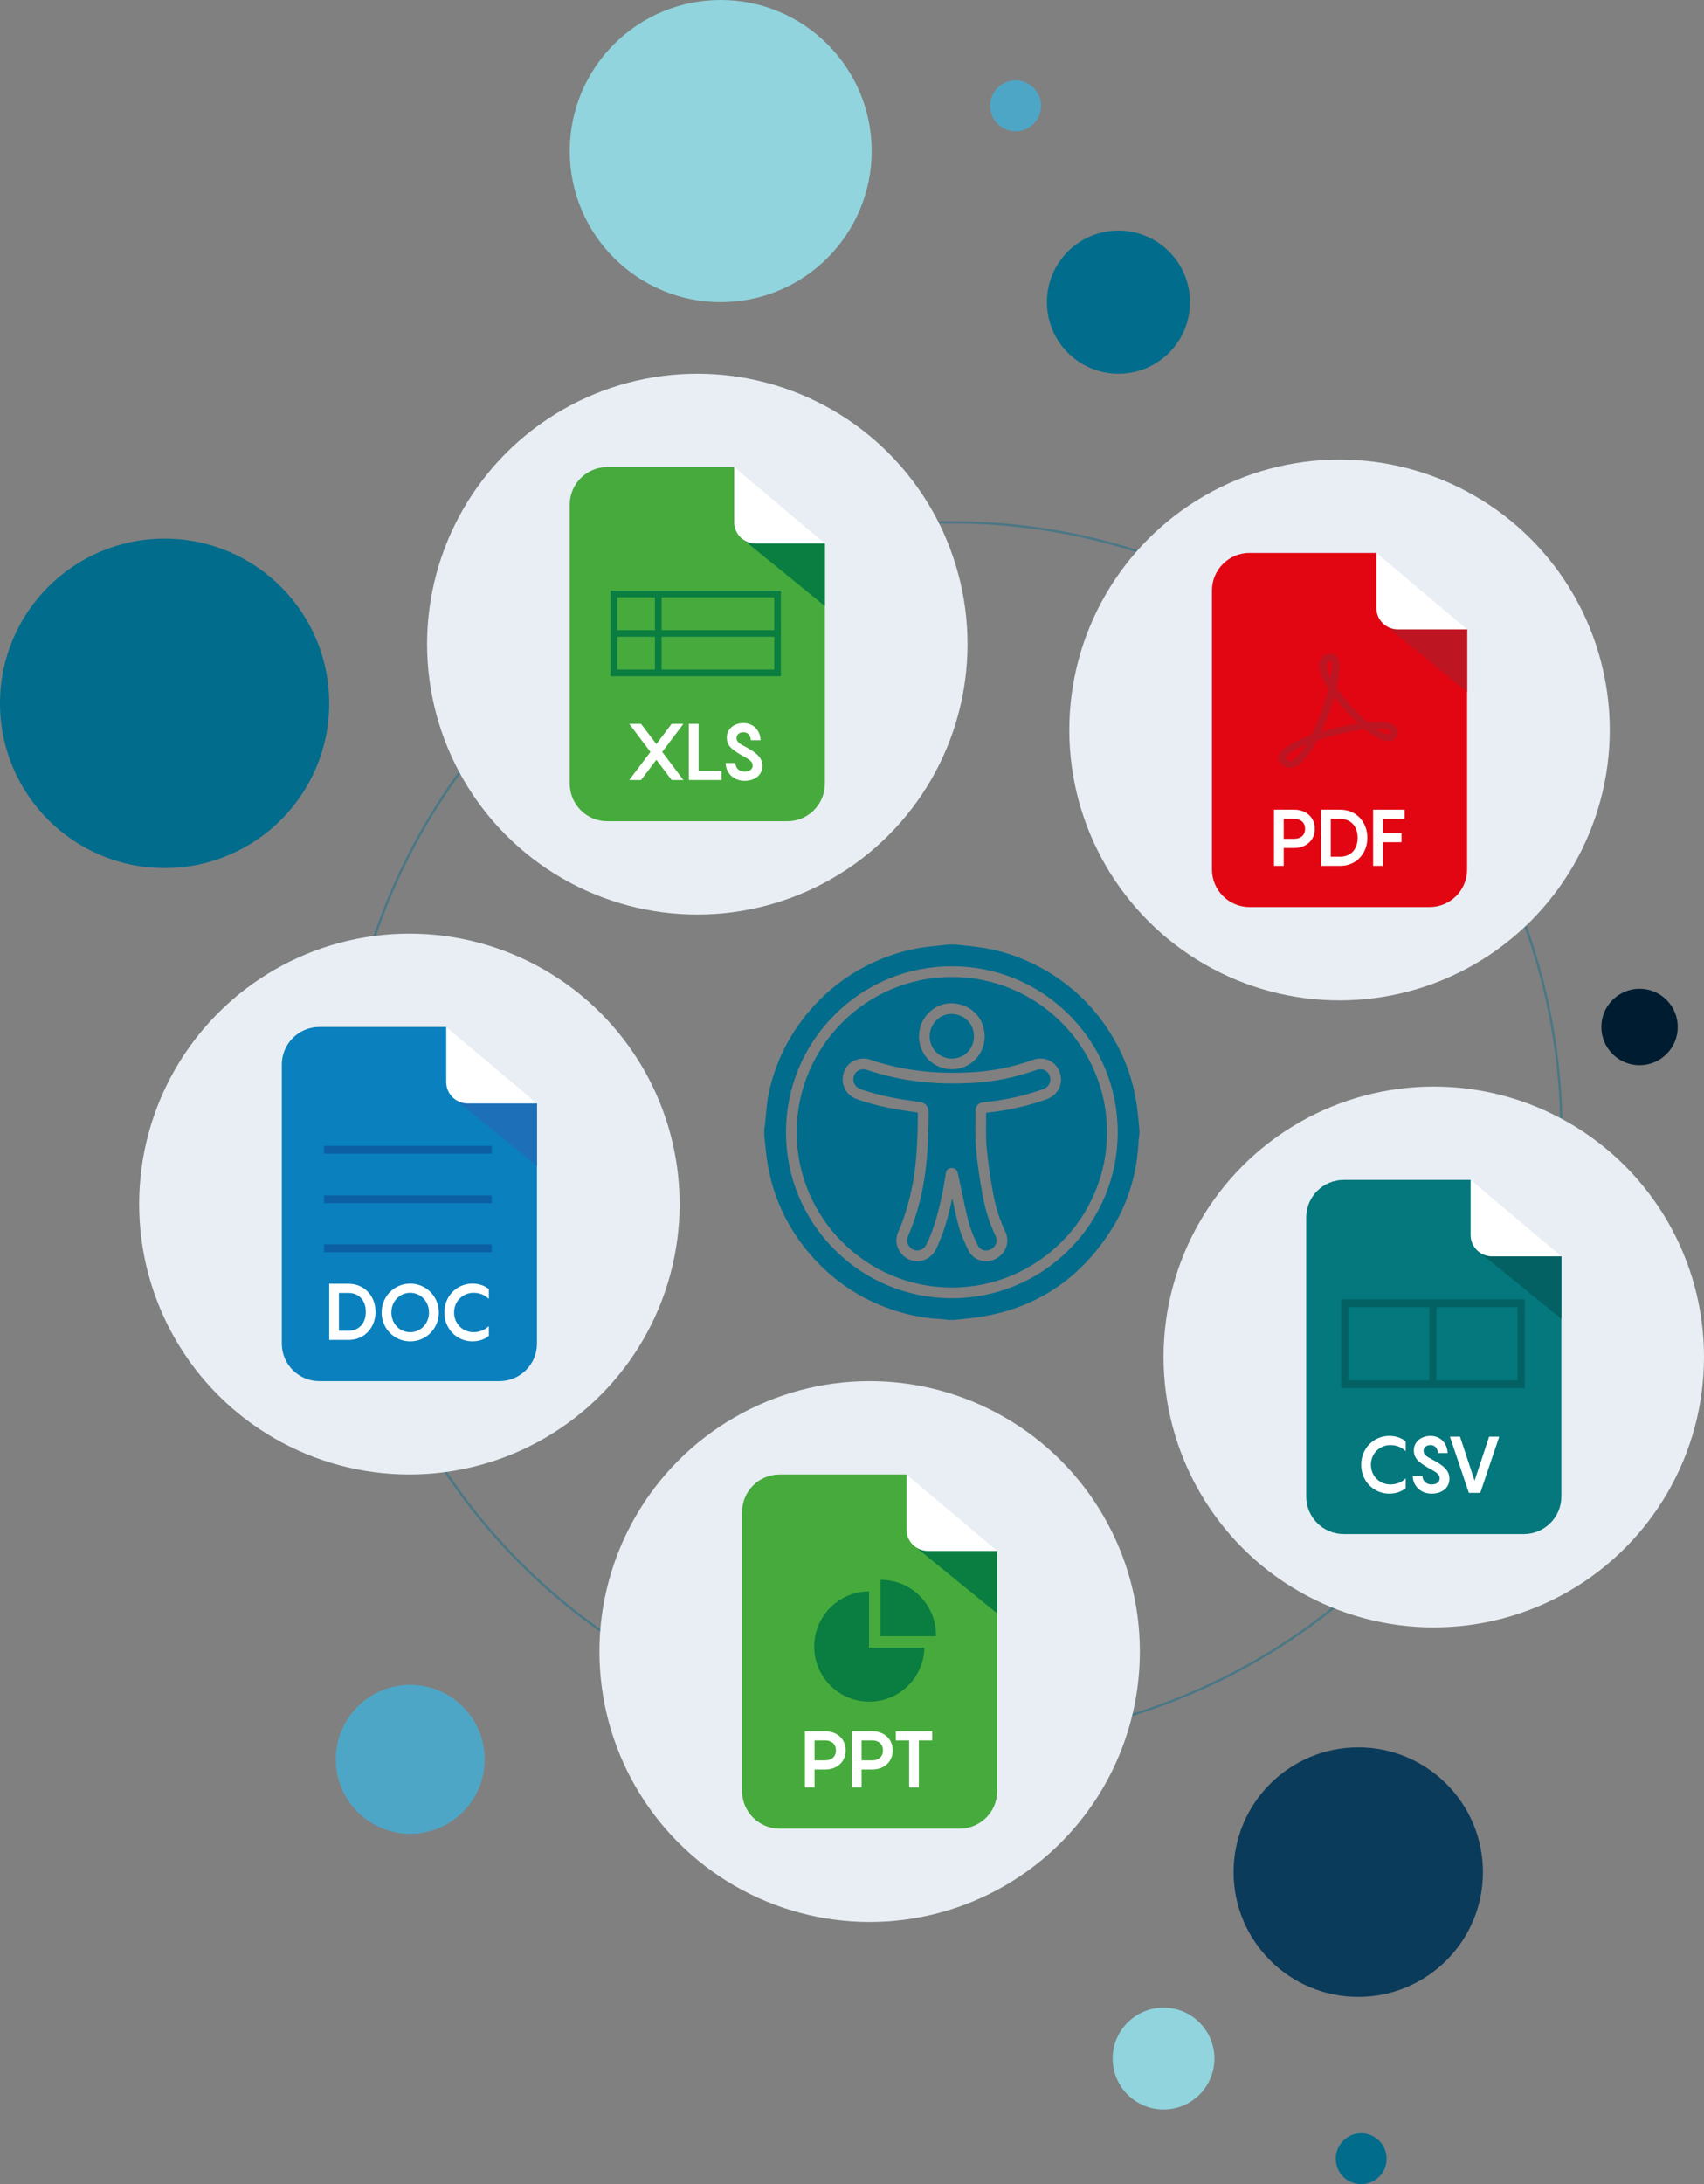 <?xml version="1.0" encoding="UTF-8"?>
<svg id="Layer_1" xmlns="http://www.w3.org/2000/svg" version="1.1" xmlns:xlink="http://www.w3.org/1999/xlink" viewBox="0 0 739.617 947.361">
  <rect x="0" y="0" width="739.617" height="947.361" fill="#808080" stroke="none"/>
  <!-- Generator: Adobe Illustrator 29.8.1, SVG Export Plug-In . SVG Version: 2.1.1 Build 2)  -->
  <defs>
    <style>
      .st0 {
        fill: #0d5fa3;
      }

      .st1 {
        fill: #0a80be;
      }

      .st2 {
        fill: #0b3b5a;
      }

      .st3 {
        fill: #bd1622;
      }

      .st4 {
        fill: #91d4dd;
      }

      .st5 {
        fill: #46ab3c;
      }

      .st6 {
        fill: #4ea6c7;
      }

      .st7 {
        fill: #0a7d41;
      }

      .st8 {
        fill: #fff;
      }

      .st9, .st10 {
        fill: none;
      }

      .st10 {
        opacity: .42;
        stroke: #016c8c;
        stroke-miterlimit: 10;
      }

      .st11 {
        clip-path: url(#clippath-1);
      }

      .st12 {
        fill: #e8eef4;
      }

      .st13 {
        fill: #04787c;
      }

      .st14 {
        fill: #016c8c;
      }

      .st15 {
        fill: #1d70b7;
      }

      .st16 {
        fill: #e20613;
      }

      .st17 {
        fill: #001c30;
      }

      .st18 {
        fill: #036164;
      }

      .st19 {
        clip-path: url(#clippath);
      }
    </style>
    <clipPath id="clippath">
      <rect class="st9" x="331.731" y="409.695" width="162.832" height="162.829"/>
    </clipPath>
    <clipPath id="clippath-1">
      <rect class="st9" x="331.731" y="409.695" width="162.832" height="162.829"/>
    </clipPath>
  </defs>
  <circle class="st10" cx="413.147" cy="491.11" r="264.552"/>
  <g>
    <g>
      <circle class="st12" cx="302.665" cy="279.398" r="117.29"/>
      <g>
        <g>
          <path class="st5" d="M358.037,235.758v104.153c0,8.996-7.294,16.294-16.294,16.294h-78.153c-8.999,0-16.297-7.297-16.297-16.294v-121.022c0-8.999,7.297-16.297,16.297-16.297h55.064l13.831,20.73,25.551,12.435Z"/>
          <g>
            <path class="st8" d="M287.431,326.149l9.197,12.183h-5.113l-6.623-8.785-6.658,8.785h-5.113l9.197-12.183-9.197-12.183h5.113l6.658,8.785,6.623-8.785h5.113l-9.197,12.183Z"/>
            <path class="st8" d="M313.168,334.35v3.981h-14.173v-24.366h4.221v20.385h9.952Z"/>
            <path class="st8" d="M319.173,330.953c.137,2.539,1.956,3.74,4.015,3.74,2.265,0,3.5-1.167,3.5-2.608,0-1.956-1.853-2.883-4.633-4.393-4.907-2.814-6.589-4.564-6.589-7.824,0-3.706,3.192-6.246,7.207-6.246,4.427,0,7.344,3.295,7.447,7.447h-4.221c-.103-2.162-1.373-3.466-3.226-3.466-1.613,0-2.986.961-2.986,2.437,0,1.853,1.407,2.574,3.878,3.878,4.633,2.505,7.344,4.599,7.344,8.305,0,4.118-3.466,6.452-7.721,6.452-5.113,0-8.133-3.706-8.236-7.721h4.221Z"/>
          </g>
          <polygon class="st7" points="322.082 233.628 358.037 262.874 358.037 235.758 322.082 233.628"/>
          <path class="st8" d="M358.037,235.758h-30.08c-5.137,0-9.302-4.165-9.302-9.302v-23.863l39.382,33.166Z"/>
        </g>
        <path class="st7" d="M338.949,293.221l-.004-37.026h-71.034v-.001h-2.896v37.026h.105v.105h73.723v-.105h.105ZM287.169,259.092h48.884v14.221h-48.884v-14.221ZM336.053,276.209v14.221h-48.884v-14.221h48.884ZM267.912,259.092h16.361v14.221h-16.361v-14.221ZM284.273,276.209v14.221h-16.361v-14.221h16.361Z"/>
      </g>
    </g>
    <g>
      <circle class="st12" cx="581.421" cy="316.631" r="117.29"/>
      <g>
        <path class="st16" d="M636.793,272.991v104.153c0,8.996-7.294,16.294-16.294,16.294h-78.153c-8.999,0-16.297-7.297-16.297-16.294v-121.022c0-8.999,7.297-16.297,16.297-16.297h55.064l13.831,20.73,25.551,12.435Z"/>
        <g>
          <path class="st8" d="M570.678,359.503c0,5.319-4.152,8.305-8.888,8.305h-4.599v7.756h-4.221v-24.366h8.82c4.736,0,8.888,2.986,8.888,8.305ZM566.457,359.503c0-2.849-1.99-4.324-4.667-4.324h-4.599v8.648h4.599c2.677,0,4.667-1.476,4.667-4.324Z"/>
          <path class="st8" d="M593.499,363.381c0,6.829-4.804,12.183-11.737,12.183h-8.373v-24.366h8.373c6.932,0,11.737,5.354,11.737,12.183ZM589.278,363.381c0-5.285-3.295-8.202-7.516-8.202h-4.152v16.404h4.152c4.221,0,7.516-2.917,7.516-8.202Z"/>
          <path class="st8" d="M600.225,355.179v6.143h8.099v3.981h-8.099v10.261h-4.221v-24.366h13.658v3.981h-9.437Z"/>
        </g>
        <polygon class="st3" points="600.838 270.861 636.793 300.106 636.793 272.991 600.838 270.861"/>
        <path class="st8" d="M636.793,272.991h-30.08c-5.137,0-9.302-4.165-9.302-9.302v-23.863l39.382,33.166Z"/>
        <path class="st3" d="M604.245,314.129c-2.112-.966-5.666-1.236-10.565-.801-4.982-4.204-10.165-9.916-13.585-14.974,1.116-4.792,2.042-10.958.218-13.44-1.073-1.459-2.969-1.768-4.952-.807-1.779.863-3.628,2.844-2.337,7.385.598,2.104,1.806,4.573,3.589,7.342-.683,2.757-1.579,5.71-2.665,8.779-1.452,4.105-3.051,7.891-4.753,11.254-4.444,1.571-10.214,4.014-12.822,6.824-2.537,2.733-1.104,4.817-.371,5.586,1.086,1.139,2.419,1.74,3.854,1.74,1.149-0,2.32-.376,3.481-1.116,2.616-1.668,5.403-5.283,8.284-10.745,6.671-2.245,14.637-4.08,20.889-4.814,4.166,3.333,7.533,5.046,10.008,5.093,1.917.039,3.412-.95,3.986-2.651.663-1.964-.181-3.703-2.26-4.654ZM603.337,317.97c-.201.596-.418.593-.745.587-1.196-.022-3.119-.927-5.47-2.564,2.55-.06,4.471.174,5.589.685.714.326.855.616.626,1.292ZM577.593,294.161c-.618-1.222-1.075-2.349-1.363-3.362-.634-2.227-.386-3.632.737-4.177.323-.157.477-.189.535-.196.01.013.021.028.03.04.545.742.818,3.145.061,7.694ZM589.553,313.818c-3.125.456-6.531,1.127-9.904,1.953-2.097.514-4.181,1.085-6.207,1.702,1.31-2.824,2.57-5.922,3.663-9.014.724-2.046,1.38-4.102,1.956-6.124,1.98,2.638,4.362,5.418,6.778,7.904.694.714,2.047,2.072,3.714,3.578ZM566.993,322.866c-2.018,3.343-3.945,5.654-5.604,6.711-1.556.992-2.234.499-2.845-.141-.265-.278-.709-.743.399-1.936,1.325-1.427,4.097-3.021,8.051-4.634Z"/>
      </g>
    </g>
    <g>
      <circle class="st12" cx="377.467" cy="716.353" r="117.29"/>
      <g>
        <g>
          <path class="st5" d="M432.838,672.712v104.153c0,8.996-7.294,16.294-16.294,16.294h-78.153c-8.999,0-16.297-7.297-16.297-16.294v-121.022c0-8.999,7.297-16.297,16.297-16.297h55.064l13.831,20.73,25.551,12.435Z"/>
          <g>
            <path class="st8" d="M367.055,759.225c0,5.319-4.152,8.305-8.889,8.305h-4.599v7.756h-4.221v-24.366h8.819c4.736,0,8.889,2.986,8.889,8.305ZM362.833,759.225c0-2.849-1.99-4.324-4.667-4.324h-4.599v8.649h4.599c2.677,0,4.667-1.476,4.667-4.324Z"/>
            <path class="st8" d="M387.473,759.225c0,5.319-4.152,8.305-8.889,8.305h-4.599v7.756h-4.221v-24.366h8.819c4.736,0,8.889,2.986,8.889,8.305ZM383.252,759.225c0-2.849-1.99-4.324-4.667-4.324h-4.599v8.649h4.599c2.677,0,4.667-1.476,4.667-4.324Z"/>
            <path class="st8" d="M404.597,754.901h-5.765v20.385h-4.221v-20.385h-5.765v-3.981h15.752v3.981Z"/>
          </g>
          <polygon class="st7" points="396.884 670.583 432.838 699.828 432.838 672.712 396.884 670.583"/>
          <path class="st8" d="M432.838,672.712h-30.08c-5.137,0-9.302-4.165-9.302-9.302v-23.863l39.382,33.166Z"/>
        </g>
        <g>
          <path class="st7" d="M377.186,690.268c-1.627.009-3.218.179-4.755.494-2.785.578-5.391,1.644-7.725,3.095-2.954,1.836-5.481,4.302-7.387,7.204-1.545,2.348-2.686,4.987-3.325,7.814-.39,1.705-.592,3.485-.592,5.307,0,1.719.183,3.395.526,5.011.611,2.869,1.738,5.546,3.278,7.932,1.883,2.921,4.386,5.405,7.321,7.265,2.381,1.512,5.048,2.611,7.904,3.207,1.578.324,3.212.498,4.884.498,1.869,0,3.687-.216,5.433-.62,2.78-.648,5.372-1.775,7.688-3.297,2.902-1.907,5.368-4.433,7.204-7.387,1.432-2.301,2.484-4.861,3.067-7.598.307-1.446.478-2.944.512-4.475h-24.032v-24.45Z"/>
          <path class="st7" d="M405.656,703.861c-.611-2.696-1.677-5.222-3.114-7.486-1.86-2.935-4.344-5.438-7.265-7.321-2.268-1.465-4.804-2.555-7.514-3.184-1.747-.404-3.564-.62-5.434-.62-.043,0-.086.003-.129.003v24.45h24.032c.004-.179.014-.356.014-.536,0-1.822-.202-3.602-.592-5.307Z"/>
        </g>
      </g>
    </g>
    <g>
      <circle class="st12" cx="622.327" cy="588.59" r="117.29"/>
      <g>
        <g>
          <path class="st13" d="M677.699,544.949v104.153c0,8.996-7.294,16.294-16.294,16.294h-78.153c-8.999,0-16.297-7.297-16.297-16.294v-121.022c0-8.999,7.297-16.297,16.297-16.297h55.064l13.831,20.73,25.551,12.435Z"/>
          <g>
            <path class="st8" d="M603.522,626.795c-4.599,0-8.476,3.534-8.476,8.545s3.878,8.545,8.476,8.545c3.5,0,5.765-1.75,6.623-2.677v4.255c-1.064.926-3.432,2.402-7.138,2.402-6.795,0-12.183-5.457-12.183-12.526s5.388-12.526,12.183-12.526c3.707,0,6.074,1.476,7.138,2.402v4.255c-.892-.961-3.123-2.677-6.623-2.677Z"/>
            <path class="st8" d="M617.386,640.144c.138,2.539,1.956,3.74,4.015,3.74,2.265,0,3.5-1.166,3.5-2.608,0-1.956-1.853-2.883-4.633-4.393-4.907-2.814-6.589-4.564-6.589-7.824,0-3.706,3.192-6.246,7.207-6.246,4.427,0,7.344,3.295,7.447,7.447h-4.221c-.103-2.162-1.372-3.466-3.226-3.466-1.613,0-2.986.961-2.986,2.436,0,1.853,1.407,2.574,3.877,3.878,4.633,2.505,7.344,4.599,7.344,8.305,0,4.118-3.466,6.452-7.721,6.452-5.113,0-8.133-3.706-8.236-7.721h4.221Z"/>
            <path class="st8" d="M650.743,623.157l-8.236,24.366h-4.942l-8.236-24.366h4.393l6.315,19.081,6.314-19.081h4.393Z"/>
          </g>
          <polygon class="st18" points="641.745 542.82 677.699 572.065 677.699 544.949 641.745 542.82"/>
          <path class="st8" d="M677.699,544.949h-30.08c-5.137,0-9.302-4.165-9.302-9.302v-23.863l39.382,33.166Z"/>
        </g>
        <path class="st18" d="M661.675,563.595h-79.569v38.499h79.68v-38.499h-.111ZM585.229,598.699v-31.709h35.156v31.709h-35.156ZM623.507,598.699v-31.709h35.156v31.709h-35.156Z"/>
      </g>
    </g>
    <g>
      <circle class="st12" cx="177.691" cy="522.257" r="117.29"/>
      <g>
        <path class="st1" d="M233.063,478.616v104.153c0,8.996-7.294,16.294-16.294,16.294h-78.153c-8.999,0-16.297-7.297-16.297-16.294v-121.022c0-8.999,7.297-16.297,16.297-16.297h55.064l13.831,20.73,25.551,12.435Z"/>
        <polygon class="st15" points="197.109 476.487 233.063 505.732 233.063 478.616 197.109 476.487"/>
        <path class="st8" d="M233.063,478.616h-30.08c-5.137,0-9.302-4.165-9.302-9.302v-23.863l39.382,33.166Z"/>
        <g>
          <path class="st8" d="M163.001,569.007c0,6.829-4.804,12.183-11.737,12.183h-8.373v-24.366h8.373c6.932,0,11.737,5.354,11.737,12.183ZM158.78,569.007c0-5.285-3.295-8.202-7.516-8.202h-4.152v16.404h4.152c4.221,0,7.516-2.917,7.516-8.202Z"/>
          <path class="st8" d="M165.652,569.287c0-6.932,5.457-12.526,12.389-12.526,6.966,0,12.423,5.594,12.423,12.526s-5.457,12.526-12.423,12.526c-6.932,0-12.389-5.594-12.389-12.526ZM186.208,569.287c0-4.667-3.432-8.545-8.168-8.545s-8.168,3.877-8.168,8.545,3.432,8.545,8.168,8.545,8.168-3.877,8.168-8.545Z"/>
          <path class="st8" d="M205.565,560.737c-4.599,0-8.476,3.534-8.476,8.545s3.878,8.545,8.476,8.545c3.5,0,5.765-1.75,6.623-2.677v4.255c-1.064.926-3.432,2.402-7.138,2.402-6.795,0-12.183-5.457-12.183-12.526s5.388-12.526,12.183-12.526c3.706,0,6.074,1.476,7.138,2.402v4.255c-.892-.961-3.123-2.677-6.623-2.677Z"/>
        </g>
        <rect class="st0" x="140.639" y="518.513" width="72.811" height="3.394"/>
        <rect class="st0" x="140.639" y="539.736" width="72.811" height="3.394"/>
        <rect class="st0" x="140.639" y="497.03" width="72.811" height="3.394"/>
      </g>
    </g>
  </g>
  <g id="Artwork_19">
    <g class="st19">
      <g class="st11">
        <path class="st14" d="M494.34,487.692c-.162-1.641-.328-3.282-.496-4.926-1.328-12.889-5.584-24.949-12.655-35.853-7.381-11.382-17.238-20.502-29.292-27.109-8.741-4.789-18.058-7.839-27.701-9.06-2.189-.278-4.433-.513-6.604-.739-.98-.102-1.957-.206-2.934-.31h-3.024c-.67.072-1.339.145-2.009.22-1.536.171-3.122.345-4.697.49-8.358.768-16.623,2.94-24.57,6.459-13.608,6.024-24.958,15.333-33.725,27.672-6.427,9.042-10.834,19.259-13.101,30.374-.562,2.751-.809,5.552-1.07,8.518-.122,1.389-.249,2.821-.409,4.238-.064.548-.157,1.067-.246,1.565-.026.145-.052.293-.078.438v2.954l.716,6.824c1.841,17.658,8.839,33.27,20.795,46.403,9.938,10.912,22.16,18.638,36.334,22.961,6.329,1.931,12.66,3.053,18.821,3.331.849.038,1.653.157,2.429.267.278.041.554.081.832.116h2.351l2.009-.203c1.548-.159,3.099-.316,4.647-.484,27.069-2.905,48.052-16.209,62.368-39.54,6.853-11.17,10.619-23.923,11.196-37.908.026-.658.148-1.252.255-1.777.026-.133.052-.264.078-.397v-2.296l-.223-2.227ZM464.053,542.017c-13.597,13.597-31.675,21.085-50.905,21.085s-37.311-7.488-50.908-21.085c-13.597-13.6-21.085-31.678-21.085-50.908s7.488-37.308,21.085-50.908c13.597-13.597,31.678-21.085,50.908-21.085s37.308,7.488,50.905,21.085c13.6,13.6,21.088,31.678,21.088,50.908s-7.488,37.308-21.088,50.908"/>
        <path class="st14" d="M413.149,423.755c-37.14,0-67.354,30.214-67.354,67.354s30.214,67.354,67.354,67.354,67.354-30.214,67.354-67.354-30.214-67.354-67.354-67.354M403.225,439.184c2.713-2.67,6.242-4.093,9.918-4.012,3.888.087,7.465,1.554,10.074,4.131,2.647,2.612,4.125,6.198,4.16,10.1.035,3.888-1.423,7.517-4.108,10.216-2.67,2.687-6.268,4.166-10.129,4.166h-.041c-7.929-.02-14.176-6.282-14.22-14.255-.023-3.838,1.563-7.61,4.346-10.347M454.298,476.791c-8.19,2.943-17.02,4.914-26.26,5.859.006,1.481-.015,2.966-.035,4.41-.046,3.435-.093,6.987.214,10.387.58,6.372,1.519,13.008,2.876,20.291,1.139,6.103,2.861,11.492,5.268,16.478,2.105,4.357.249,9.555-4.224,11.84-1.287.658-2.711.992-4.131.992-.942,0-1.884-.148-2.783-.447-2.166-.722-3.911-2.247-4.914-4.293-1.458-2.974-3.27-6.914-4.34-11.043-.992-3.821-1.85-7.709-2.658-11.538-1.539,7.253-3.508,14.866-7.01,22.053-1.478,3.03-4.285,4.984-7.506,5.23-3.192.246-6.227-1.232-8.114-3.954-1.797-2.592-2.105-5.746-.841-8.654,4.505-10.355,7.132-21.81,8.027-35.021.299-4.418.47-9.303.536-15.368.003-.365.012-1.003-.012-1.455-.38-.07-.916-.142-1.412-.206l-.107-.015c-6.897-.922-15.948-2.383-24.805-5.52-4.149-1.47-6.558-5.044-6.288-9.329.264-4.192,3.148-7.413,7.352-8.204,1.458-.273,3.053-.171,4.375.281,13.617,4.67,28.234,6.471,44.692,5.505,8.958-.528,17.751-2.331,26.138-5.36,2.374-.858,4.885-.762,7.077.27,2.128,1,3.743,2.792,4.551,5.042,1.766,4.914-.673,9.976-5.668,11.77"/>
        <path class="st14" d="M422.739,449.444c.023,2.641-.957,5.091-2.76,6.906-1.794,1.806-4.221,2.798-6.839,2.798h-.029c-5.349-.015-9.564-4.25-9.593-9.642-.015-2.592,1.064-5.149,2.96-7.013,1.812-1.783,4.146-2.734,6.564-2.682,5.569.125,9.648,4.178,9.697,9.634"/>
        <path class="st14" d="M452.73,472.425c-7.99,2.87-16.632,4.778-25.686,5.665-3.325.325-3.659,2.85-3.65,3.92.017,1.653-.006,3.348-.029,4.989-.046,3.551-.096,7.227.235,10.866.591,6.52,1.551,13.298,2.934,20.723,1.197,6.421,3.099,12.359,5.653,17.647,1.012,2.099.087,4.546-2.157,5.691-1.047.533-2.264.635-3.34.275-.69-.229-1.635-.754-2.218-1.937-1.36-2.774-3.047-6.439-4.015-10.164-1.247-4.812-2.29-9.793-3.299-14.611-.432-2.07-.881-4.209-1.339-6.314-.075-.342-.185-.623-.264-.832-.02-.049-.041-.102-.058-.151-.328-.931-1.203-1.554-2.189-1.554h-.432c-1.128.003-2.093.818-2.282,1.928-.157.91-.304,1.821-.452,2.728-.31,1.922-.632,3.908-1.026,5.821-1.531,7.454-3.435,15.351-6.987,22.633-.757,1.557-2.102,2.516-3.688,2.638-1.557.122-2.998-.6-3.949-1.974-1.122-1.618-.838-3.154-.4-4.157,4.723-10.854,7.471-22.81,8.402-36.557.307-4.511.481-9.477.548-15.632.02-1.96.038-3.508-1.038-4.717-1.02-1.142-2.369-1.322-4.41-1.595l-.107-.015c-6.674-.893-15.417-2.302-23.871-5.294-2.209-.783-3.348-2.438-3.206-4.665.128-2.038,1.499-3.546,3.58-3.937.664-.125,1.452-.081,2.012.11,14.2,4.87,29.399,6.749,46.469,5.746,9.402-.554,18.635-2.447,27.443-5.627,1.206-.435,2.458-.4,3.525.104,1.003.472,1.771,1.328,2.16,2.412.899,2.505-.281,4.905-2.87,5.836"/>
      </g>
    </g>
  </g>
  <circle class="st14" cx="71.446" cy="305.074" r="71.446"/>
  <circle class="st14" cx="485.466" cy="131.054" r="31.054"/>
  <circle class="st17" cx="711.644" cy="445.451" r="16.583"/>
  <circle class="st2" cx="589.553" cy="812.028" r="54.12"/>
  <circle class="st4" cx="505.037" cy="892.891" r="22.088"/>
  <circle class="st14" cx="590.825" cy="936.317" r="11.044"/>
  <circle class="st6" cx="440.825" cy="45.902" r="11.044"/>
  <circle class="st4" cx="312.821" cy="65.527" r="65.527"/>
  <circle class="st6" cx="178.058" cy="763.103" r="32.302"/>
</svg>